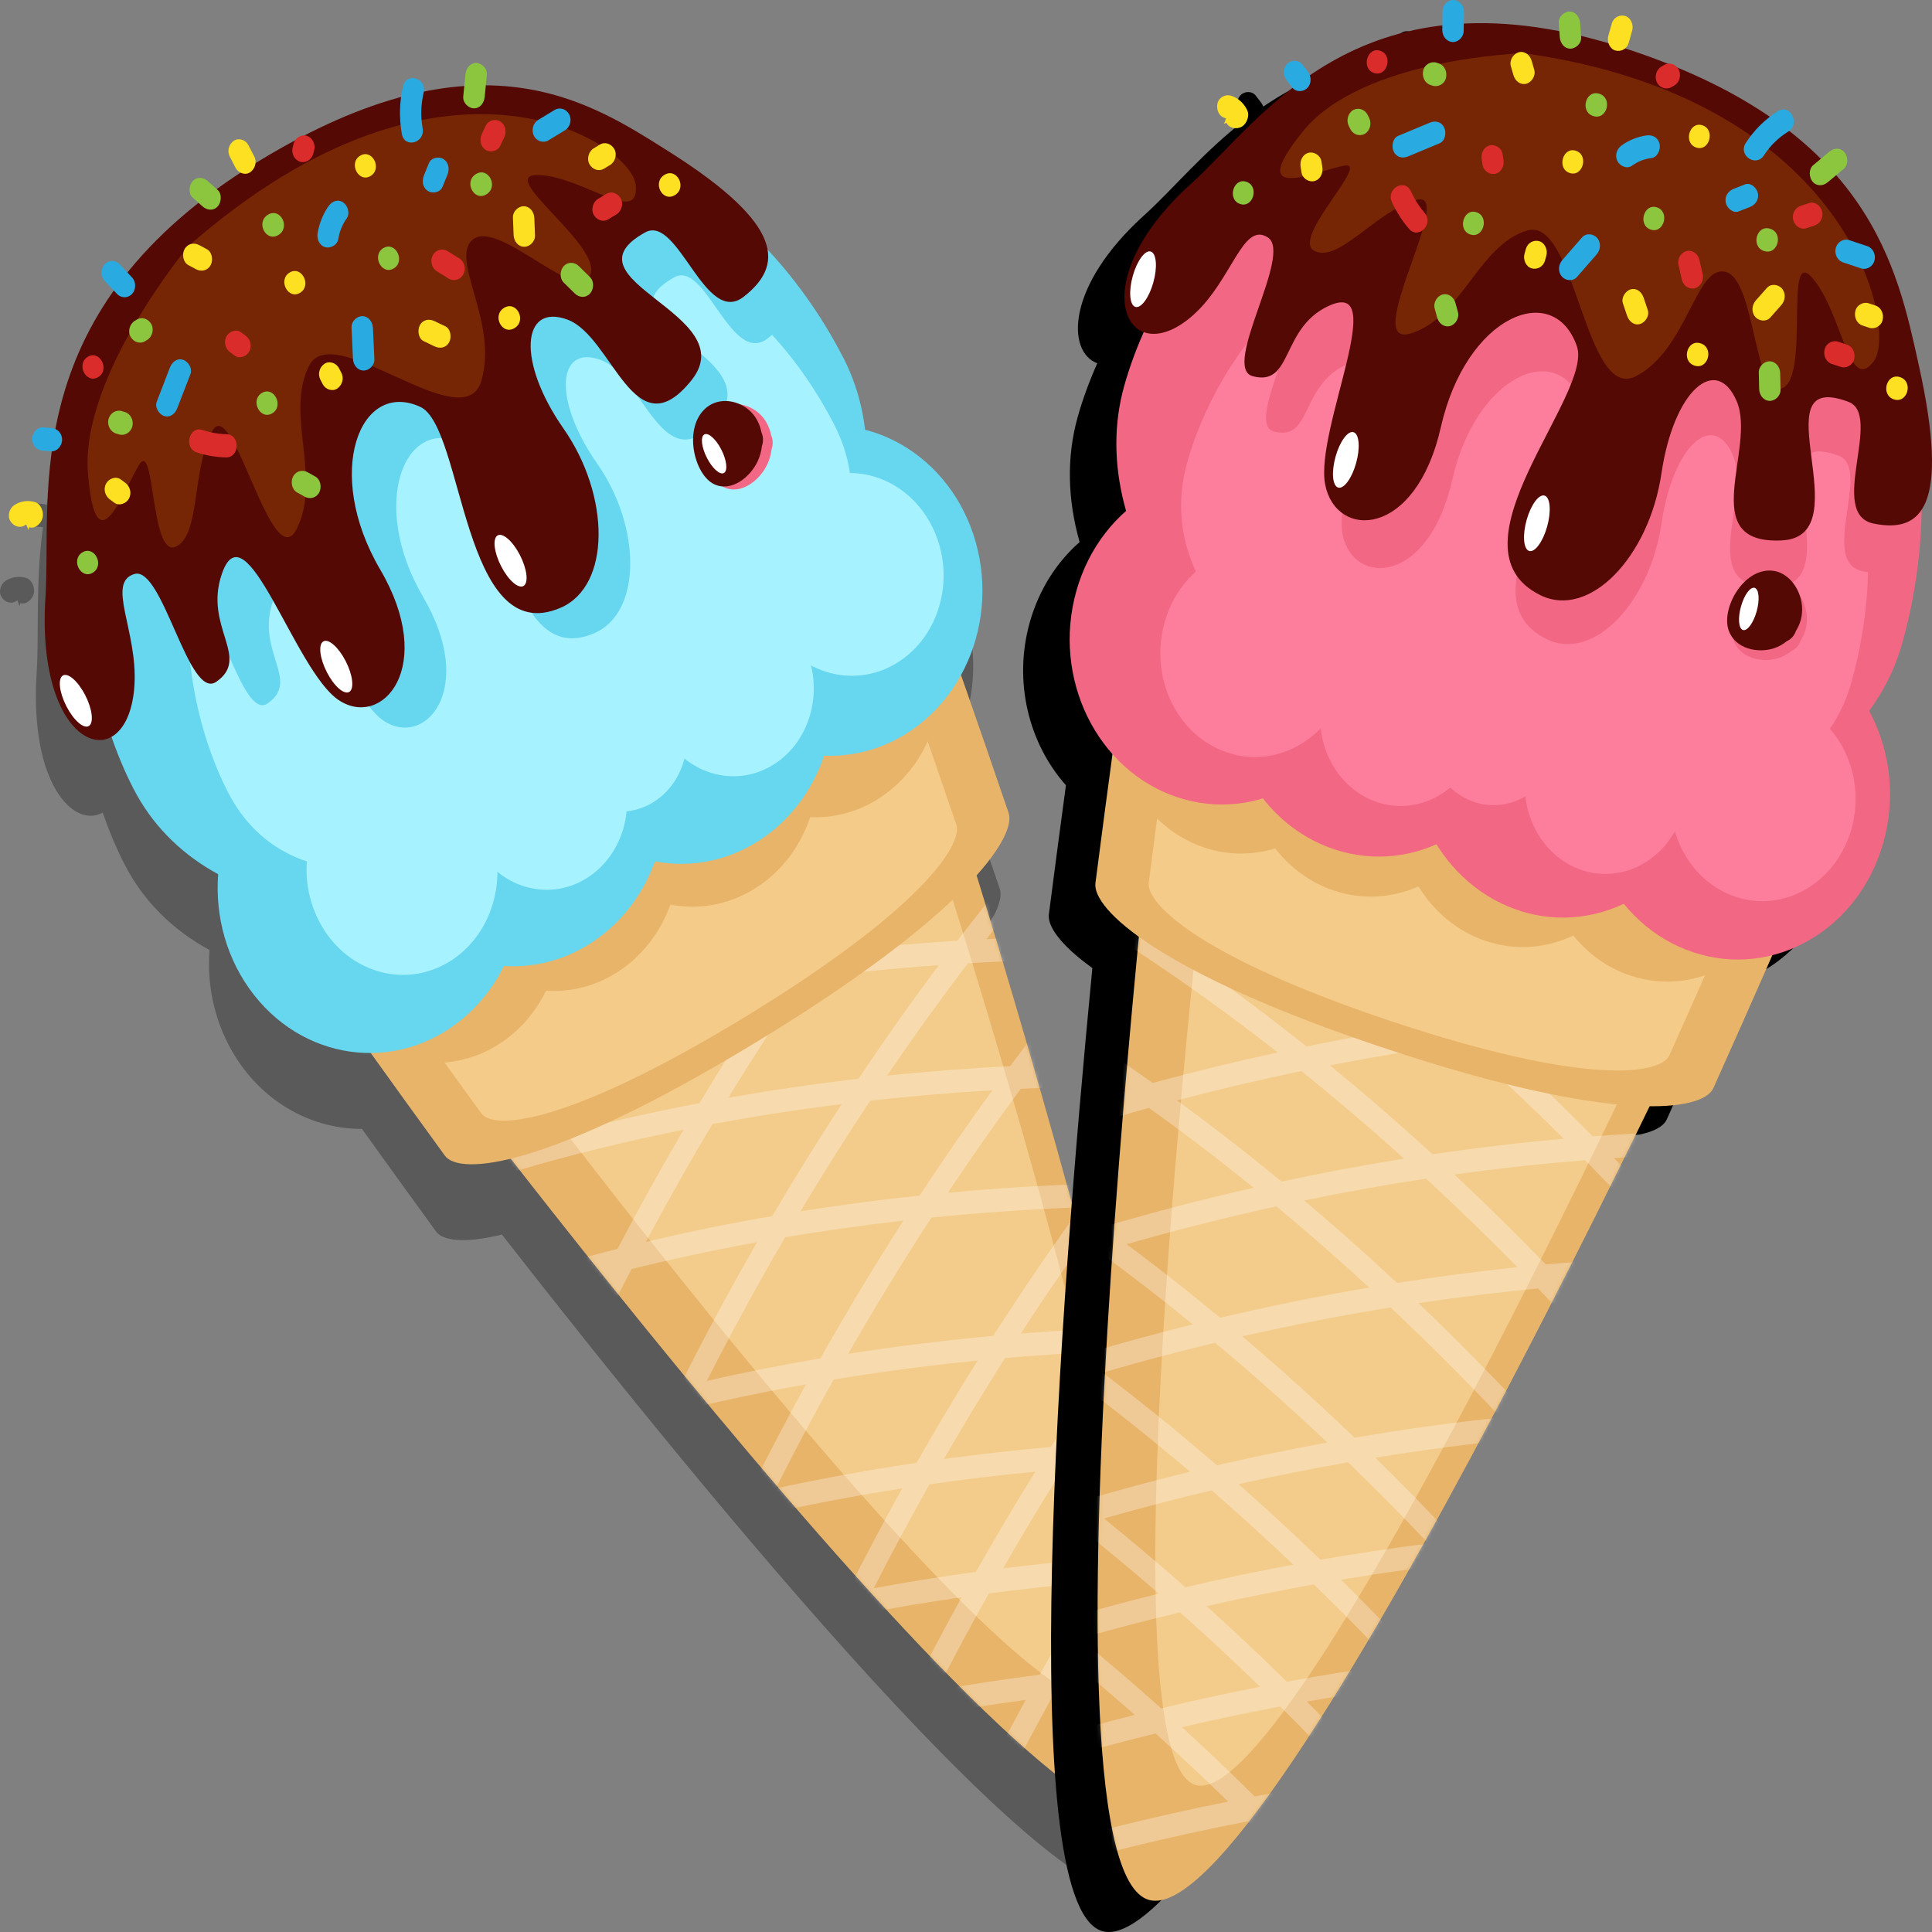 <?xml version="1.0" encoding="UTF-8"?>
<svg xmlns="http://www.w3.org/2000/svg" width="512" height="512" viewBox="0 0 512 512" fill="none">
  <rect x="0" y="0" width="512" height="512" fill="#808080" stroke="none"/>
  <g opacity="0.3">
    <path d="M256.47 252.071C263.793 243.882 265.902 238.321 264.946 235.516C260.233 221.705 255.953 209.352 252.284 198.857C259.34 185.873 260.058 169.296 252.782 155.2C247.048 144.086 237.497 136.787 226.916 134.053C226.104 127.295 224.211 120.837 221.125 114.858C216.259 105.427 209.575 95.334 201.074 86.263C199.931 79.723 192.624 71.442 174.882 60.253C162.878 52.679 148.01 42.885 126.402 42.735L126.681 39.933C126.847 38.28 125.33 36.828 123.898 36.797C122.25 36.763 121.175 38.161 121.009 39.817C120.906 40.844 120.806 41.871 120.702 42.898C117.284 43.136 113.696 43.629 109.942 44.391C110.525 40.749 105.352 39.222 104.471 42.976C104.249 43.919 104.089 44.864 103.957 45.813C96.136 47.925 87.607 51.234 78.263 56.043C77.336 56.026 76.455 56.471 75.91 57.277C72.827 58.923 69.671 60.709 66.409 62.691C66.03 62.923 65.689 63.157 65.316 63.385C65.385 62.78 65.335 62.154 65.034 61.569L63.492 58.583C62.768 57.179 60.935 56.526 59.632 57.403C58.325 58.284 57.767 60.086 58.544 61.593L60.086 64.579C60.387 65.161 60.898 65.569 61.462 65.837C59.25 67.286 57.103 68.742 55.079 70.211C54.299 69.514 53.519 68.817 52.738 68.119C51.557 67.065 49.896 66.841 48.727 68.092C47.722 69.167 47.515 71.384 48.706 72.445C49.229 72.915 49.755 73.381 50.279 73.85C42.63 79.9 36.463 86.097 31.45 92.334C30.77 91.606 30.087 90.878 29.407 90.15C28.317 88.984 26.496 88.947 25.396 90.127C24.315 91.286 24.277 93.31 25.374 94.48C26.192 95.354 27.01 96.231 27.828 97.105C19.02 109.539 14.589 122.037 12.349 133.811C12.032 133.669 11.697 133.563 11.34 133.536C10.585 133.478 9.829 133.417 9.074 133.359C7.545 133.24 6.213 134.781 6.185 136.379C6.154 138.12 7.439 139.392 8.971 139.515C9.726 139.576 10.481 139.634 11.236 139.692C11.29 139.695 11.34 139.664 11.393 139.664C9.362 154.574 10.381 168.038 9.713 178.316C7.799 207.717 19.596 219.644 27.223 215.335C28.946 220.337 30.917 225 33.079 229.19C38.149 239.015 45.917 246.545 55.527 251.762C54.875 260.172 56.448 268.875 60.537 276.793C67.957 291.172 81.741 299.225 95.92 299.167C101.682 307.207 108.291 316.366 115.57 326.371C117.277 328.718 122.745 329.677 133.01 327.17C187.826 397.426 282.719 513.234 304.204 501.868C325.74 490.468 283.464 340.247 256.47 252.071Z" fill="black"></path>
    <path d="M6.972 153.176C5.108 152.608 3.124 152.856 1.457 153.945C0.188 154.775 -0.457 156.693 0.37 158.135C1.16 159.519 2.867 160.202 4.23 159.315C4.353 159.233 4.481 159.158 4.613 159.087C4.638 159.1 4.848 159.781 4.845 159.764C4.954 159.764 5.12 160.498 5.152 160.498C5.177 160.498 5.186 160.498 5.202 160.498C5.252 160.498 5.321 159.804 5.434 159.839C6.909 160.287 8.517 158.944 8.934 157.342C9.35 155.74 8.454 153.628 6.972 153.176Z" fill="black"></path>
  </g>
  <path d="M238.744 168.582C238.744 168.582 337.183 465.557 306.539 481.769C275.897 497.981 95.885 255.438 95.885 255.438L238.744 168.582Z" fill="#E8B469"></path>
  <path d="M241.609 204.475C241.609 204.475 319.071 438.169 294.959 450.926C270.847 463.683 129.192 272.824 129.192 272.824L241.609 204.475Z" fill="#F3CC8B"></path>
  <mask id="mask0_63_3396" style="mask-type:luminance" maskUnits="userSpaceOnUse" x="95" y="168" width="218" height="315">
    <path d="M238.744 168.582C238.744 168.582 337.183 465.557 306.539 481.769C275.897 497.981 95.885 255.438 95.885 255.438L238.744 168.582Z" fill="white"></path>
  </mask>
  <g mask="url(#mask0_63_3396)">
    <path opacity="0.3" d="M387.115 261.271C394.04 262.305 401.04 263.454 408.134 264.753L409.078 258.686C401.642 257.322 394.3 256.125 387.047 255.05L386.392 254.085C386.338 254.129 386.034 254.374 385.505 254.819C374.218 253.177 363.161 251.864 352.353 250.854C365.11 238.076 373.034 231.628 373.325 231.397L369.96 226.442C369.637 226.7 359.958 234.577 344.717 250.187C330.275 249.01 316.3 248.368 302.83 248.16C329.736 217.209 348.715 201.755 349.17 201.391L345.805 196.436C345.325 196.82 324.35 213.882 295.147 248.089C283.493 248.048 272.241 248.327 261.422 248.871C299.276 200.299 328.868 176.207 329.436 175.755L326.07 170.8C325.478 171.272 293.674 197.14 253.701 249.31C241.236 250.092 229.37 251.207 218.171 252.564C265.172 185.682 305.734 152.656 306.402 152.122L303.036 147.167C302.347 147.718 259.335 182.706 210.384 253.561C140.556 262.954 98.34 281.149 97.613 281.472L99.747 287.175C100.449 286.866 139.948 269.841 205.722 260.386C198.998 270.361 192.186 281.02 185.377 292.338C134.568 302.017 104.76 314.866 104.149 315.134L106.283 320.838C106.866 320.579 134.236 308.785 181.19 299.378C175.306 309.404 169.437 319.93 163.643 330.966C132.265 338.907 114.452 346.583 113.982 346.79L116.116 352.493C116.554 352.3 132.165 345.569 159.874 338.244C153.265 351.164 146.779 364.75 140.497 379.007C130.589 382.381 125.196 384.707 124.939 384.819L127.073 390.522C127.277 390.434 130.761 388.931 137.191 386.621C132.112 398.484 127.177 410.782 122.448 423.549L127.709 425.844C133.086 411.333 138.723 397.413 144.545 384.078C152.604 381.391 163.324 378.133 176.428 374.827C171.558 384.805 166.77 395.158 162.102 405.884C146.811 410.697 138.4 414.325 138.078 414.468L140.212 420.172C140.494 420.049 147.002 417.243 158.909 413.319C154.293 424.229 149.803 435.516 145.482 447.178L148.556 448.522L149.123 450.038C149.195 450.008 149.709 449.787 150.608 449.419L150.743 449.477C150.759 449.433 150.777 449.389 150.793 449.345C154.412 447.875 163.816 444.236 178.245 439.91C174.234 449.419 170.33 459.224 166.542 469.304C161.895 471.036 159.372 472.12 159.2 472.195L161.334 477.899C161.516 477.817 164.326 476.606 169.518 474.698L170.474 475.117C170.584 474.817 170.7 474.525 170.809 474.226C178.211 471.546 189.81 467.689 205.076 463.652C199.656 476.205 194.398 489.254 189.369 502.827L194.63 505.123C200.213 490.057 206.079 475.637 212.136 461.839C219.876 459.915 228.427 457.979 237.724 456.143C226.512 478.949 215.718 503.712 205.803 530.47L211.064 532.766C221.521 504.548 232.958 478.569 244.827 454.789C253.278 453.232 262.296 451.773 271.84 450.477C255.183 480.966 238.977 515.55 224.613 554.321L229.874 556.616C244.764 516.428 261.641 480.762 278.934 449.559C287.025 448.559 295.466 447.682 304.246 446.971C281.792 484.024 259.313 528.375 240.124 580.174L245.385 582.47C265.113 529.229 288.325 483.942 311.371 446.43C356.646 443.287 410.303 444.597 469.722 455.483L470.665 449.416C412.684 438.792 360.112 437.231 315.345 440.033C320.358 432.054 325.356 424.446 330.297 417.206C368.375 416.482 411.186 419.141 457.508 427.626L458.451 421.559C413.546 413.332 371.884 410.54 334.577 410.999C340.409 402.647 346.143 394.818 351.723 387.499C381.748 388.38 414.204 391.464 448.596 397.766L449.539 391.699C416.576 385.659 385.37 382.557 356.339 381.51C362.468 373.654 368.375 366.457 373.98 359.884C393.658 361.56 414.185 364.22 435.461 368.117L436.404 362.05C416.585 358.418 397.396 355.847 378.934 354.143C388.751 342.92 397.459 333.809 404.556 326.766C411.133 327.759 417.776 328.857 424.503 330.088L425.447 324.021C420.273 323.072 415.147 322.205 410.061 321.399C418.678 313.148 423.839 308.945 424.074 308.758L420.709 303.803C420.439 304.017 413.712 309.492 402.717 320.28C392.919 318.841 383.293 317.651 373.852 316.692C382.146 307.71 389.325 300.534 394.968 295.147C401.463 296.134 408.025 297.215 414.668 298.432L415.611 292.365C410.585 291.444 405.609 290.604 400.668 289.815C405.568 285.336 408.391 283.04 408.564 282.904L405.198 277.949C404.982 278.122 400.595 281.69 393.188 288.668C382.773 287.131 372.551 285.883 362.537 284.89C374.281 272.674 382.998 264.828 387.115 261.271ZM379.401 260.162C373.927 265.117 365.507 273.099 355.061 284.172C344.285 283.23 333.763 282.584 323.507 282.197C332.099 272.137 339.961 263.583 346.779 256.53C357.411 257.438 368.29 258.638 379.401 260.162ZM243.715 316.838C232.572 318.018 222.025 319.44 212.13 321.021C218.309 310.686 224.494 300.912 230.617 291.695C240.888 290.542 251.689 289.597 262.991 288.934C256.684 297.613 250.229 306.918 243.715 316.838ZM270.512 288.539C283.421 287.941 296.948 287.723 311.03 287.985C304.631 295.793 297.929 304.343 291.023 313.662C277.064 314.067 263.762 314.917 251.178 316.097C257.727 306.272 264.201 297.082 270.512 288.539ZM239.409 323.47C232.099 334.863 224.736 347.031 217.428 359.986C206.524 361.839 196.466 363.869 187.307 365.947C194.135 352.541 201.091 339.852 208.075 327.884C217.855 326.231 228.32 324.732 239.409 323.47ZM246.842 322.667C259.313 321.402 272.526 320.45 286.423 319.943C278.843 330.411 271.06 341.77 263.214 354.024C249.53 355.279 236.686 356.918 224.767 358.788C232.118 345.95 239.516 333.911 246.842 322.667ZM259.075 360.564C253.682 369.182 248.274 378.211 242.894 387.672C229.279 389.693 216.808 392.022 205.584 394.454C210.632 384.438 215.755 374.824 220.913 365.6C232.698 363.652 245.438 361.917 259.075 360.564ZM266.35 359.89C275.663 359.078 285.364 358.452 295.422 358.054C289.842 366.06 284.18 374.531 278.489 383.476C268.6 384.35 259.15 385.424 250.154 386.645C255.546 377.303 260.961 368.379 266.35 359.89ZM239.09 394.44C234.139 403.357 229.226 412.635 224.378 422.273C210.776 424.963 198.769 427.858 188.51 430.636C192.944 420.583 197.478 410.863 202.087 401.48C213.129 398.987 225.503 396.562 239.09 394.44ZM246.328 393.355C255.211 392.08 264.568 390.944 274.378 390.005C269.124 398.457 263.856 407.316 258.617 416.57C249.057 417.876 240.02 419.342 231.544 420.903C236.42 411.356 241.358 402.174 246.328 393.355ZM281.632 389.359C290.822 388.591 300.373 387.996 310.281 387.632C304.851 395.586 299.358 403.976 293.846 412.809C284.092 413.567 274.748 414.526 265.818 415.638C271.082 406.469 276.368 397.709 281.632 389.359ZM285.762 382.881C291.471 374.038 297.136 365.689 302.711 357.806C312.145 357.544 321.878 357.482 331.895 357.67C326.268 365.046 320.486 372.94 314.608 381.354C304.653 381.653 295.027 382.173 285.762 382.881ZM307.176 351.562C315.611 339.907 323.789 329.364 331.51 319.93C341.23 320.273 351.197 320.851 361.396 321.695C353.726 330.374 345.363 340.342 336.548 351.636C326.474 351.378 316.679 351.364 307.176 351.562ZM299.859 351.755C289.726 352.085 279.937 352.64 270.527 353.391C278.42 341.247 286.226 330.027 293.809 319.715C303.604 319.474 313.731 319.464 324.146 319.712C316.397 329.326 308.241 339.998 299.859 351.755ZM298.434 313.488C305.38 304.258 312.098 295.824 318.475 288.165C328.63 288.475 339.058 289.029 349.75 289.883C343.404 296.803 336.442 304.745 329.053 313.692C318.544 313.369 308.335 313.318 298.434 313.488ZM339.196 255.928C332.284 263.233 324.466 271.909 316.028 281.958C301.877 281.591 288.262 281.703 275.246 282.203C283.055 271.882 290.569 262.556 297.616 254.231C310.967 254.333 324.848 254.87 339.196 255.928ZM289.976 254.221C282.911 262.713 275.434 272.15 267.698 282.54C256.336 283.115 245.451 283.975 235.079 285.053C242.377 274.323 249.555 264.396 256.496 255.268C267.218 254.642 278.392 254.275 289.976 254.221ZM213.48 259.315C224.582 257.87 236.379 256.656 248.81 255.771C241.878 265.042 234.737 275.078 227.499 285.89C215.207 287.322 203.682 289.043 193.003 290.93C199.875 279.704 206.731 269.161 213.48 259.315ZM188.789 297.902C199.345 295.94 210.801 294.124 223.069 292.59C216.958 301.935 210.801 311.829 204.653 322.269C192.364 324.398 181.165 326.745 171.154 329.119C176.989 318.202 182.886 307.792 188.789 297.902ZM147.86 376.582C154.193 362.478 160.726 349.069 167.363 336.319C177.195 333.88 188.328 331.435 200.633 329.19C193.674 341.308 186.752 354.122 179.972 367.658C167.159 370.756 156.389 373.871 147.86 376.582ZM183.741 373.038C192.75 370.906 202.72 368.801 213.602 366.855C208.457 376.205 203.353 385.945 198.327 396.076C187.247 398.637 177.559 401.245 169.362 403.667C174.056 393.083 178.862 382.87 183.741 373.038ZM153.682 441.679C157.715 431.129 161.885 420.913 166.159 411.003C174.074 408.561 183.685 405.854 194.862 403.164C190.274 412.656 185.762 422.474 181.36 432.632C168.791 436.251 159.432 439.523 153.682 441.679ZM173.623 466.764C177.43 456.827 181.363 447.195 185.383 437.829C195.379 435.01 207.295 432.013 220.944 429.198C216.623 438.013 212.365 447.131 208.194 456.534C193.533 460.265 181.88 463.921 173.623 466.764ZM215.273 454.786C219.465 445.488 223.742 436.486 228.079 427.779C236.436 426.171 245.375 424.647 254.866 423.277C250.254 431.619 245.673 440.281 241.151 449.253C231.804 451.021 223.159 452.895 215.273 454.786ZM248.283 447.947C252.823 439.074 257.42 430.521 262.042 422.284C270.878 421.12 280.156 420.104 289.848 419.281C285.066 427.123 280.282 435.299 275.525 443.804C265.927 445.039 256.837 446.44 248.283 447.947ZM308.2 440.509C299.352 441.165 290.826 441.988 282.641 442.941C287.413 434.527 292.211 426.46 296.995 418.723C305.424 418.107 314.148 417.648 323.15 417.373C318.205 424.719 313.208 432.432 308.2 440.509ZM327.411 411.112C318.334 411.326 309.532 411.73 301.015 412.295C306.552 403.544 312.061 395.256 317.497 387.404C326.255 387.183 335.279 387.145 344.539 387.312C338.949 394.746 333.221 402.674 327.411 411.112ZM349.126 381.272C339.795 381.041 330.698 381.02 321.853 381.183C327.74 372.872 333.518 365.094 339.124 357.85C348.129 358.122 357.361 358.598 366.789 359.295C361.152 366.005 355.239 373.324 349.126 381.272ZM397.277 325.684C389.992 333.071 381.319 342.338 371.712 353.5C362.202 352.731 352.902 352.198 343.805 351.861C352.698 340.638 361.083 330.802 368.691 322.338C378.035 323.218 387.57 324.33 397.277 325.684ZM387.573 294.049C381.695 299.803 374.566 307.105 366.523 315.968C356.267 315.046 346.237 314.386 336.448 313.968C343.921 305.061 350.896 297.249 357.182 290.522C367.102 291.433 377.242 292.603 387.573 294.049Z" fill="white"></path>
  </g>
  <path d="M267.292 215.416C258.922 190.886 251.838 170.732 247.31 157.989C244.512 150.115 235.942 146.765 229.158 150.891L87.017 237.311C80.227 241.44 78.384 251.14 83.128 257.839C90.802 268.678 102.966 285.744 117.906 306.272C121.798 311.618 145.167 309.764 200.428 276.167C255.689 242.569 269.476 221.817 267.292 215.416Z" fill="#E8B469"></path>
  <path d="M253.432 218.518C246.382 197.851 240.413 180.87 236.597 170.13C234.24 163.495 227.018 160.675 221.302 164.148L101.54 236.961C95.818 240.44 94.267 248.613 98.263 254.258C104.727 263.393 114.979 277.769 127.566 295.069C130.847 299.575 150.534 298.014 197.097 269.705C243.656 241.396 255.272 223.912 253.432 218.518Z" fill="#F4CB89"></path>
  <path d="M199.7 148.945C192.474 153.339 187.367 160.226 184.728 168.055C178.797 167.8 172.734 169.225 167.178 172.602C160.2 176.843 155.18 183.41 152.467 190.906C145.16 189.501 137.382 190.719 130.404 194.96C124.629 198.469 120.218 203.584 117.322 209.485C111.175 209.084 104.851 210.495 99.079 214.005C83.033 223.762 77.312 245.79 86.298 263.206C95.288 280.622 115.583 286.832 131.629 277.075C137.404 273.565 141.816 268.45 144.712 262.549C150.859 262.951 157.183 261.539 162.957 258.03C169.936 253.789 174.955 247.222 177.669 239.726C184.973 241.131 192.753 239.913 199.731 235.672C206.957 231.278 212.064 224.391 214.703 216.562C220.634 216.814 226.697 215.392 232.253 212.015C248.299 202.258 254.021 180.23 245.034 162.814C236.044 145.398 215.746 139.188 199.7 148.945Z" fill="#E8B469"></path>
  <path d="M124.154 268.622C141.12 252.954 143.171 225.325 128.736 206.91C114.3 188.495 88.844 186.269 71.877 201.937C54.911 217.605 52.86 245.234 67.295 263.649C81.731 282.064 107.187 284.29 124.154 268.622Z" fill="#67D6EF"></path>
  <path d="M156.626 249.921C175.776 237.565 182.071 210.7 170.687 189.916C159.304 169.132 134.552 162.299 115.402 174.654C96.253 187.01 89.957 213.875 101.341 234.659C112.725 255.444 137.477 262.276 156.626 249.921Z" fill="#67D6EF"></path>
  <path d="M215.734 163.753C226.62 184.849 219.692 211.529 200.255 223.343C180.818 235.162 156.237 227.639 145.351 206.543C134.463 185.447 141.394 158.767 160.83 146.952C180.264 135.137 204.845 142.66 215.734 163.753Z" fill="#67D6EF"></path>
  <path d="M229.842 198.973C251.449 193.08 264.563 169.293 259.134 145.842C253.705 122.39 231.789 108.156 210.182 114.048C188.575 119.941 175.461 143.729 180.89 167.18C186.319 190.631 208.235 204.865 229.842 198.973Z" fill="#67D6EF"></path>
  <path d="M223.468 94.759C242.691 132.005 216.176 187.791 164.246 219.365C112.316 250.939 54.636 246.337 35.413 209.094C16.189 171.847 10.875 98.561 80.158 56.437C156.814 9.831 204.247 57.512 223.468 94.759Z" fill="#67D6EF"></path>
  <path d="M221.005 112.379C237.418 144.177 208.606 179.85 164.268 206.805C119.93 233.761 76.855 241.797 60.445 209.999C44.032 178.2 39.495 115.627 98.648 79.662C164.096 39.868 204.592 80.577 221.005 112.379Z" fill="#A6F2FF"></path>
  <path d="M81.784 55.448C20.194 92.895 29.672 139.464 28.002 165.11C25.43 204.598 48.952 210.893 50.368 187.206C51.18 173.602 43.215 161.437 50.356 159.325C57.497 157.213 63.952 191.249 70.924 186.417C79.707 180.333 67.765 172.694 72.309 159.362C78.303 141.773 90.617 183.553 101.644 190.977C112.67 198.402 126.435 182.597 112.134 158.203C97.83 133.808 107.046 110.359 122.205 117.314C133.203 122.361 132.733 178.533 157.509 167.797C170.109 162.335 170.04 139.729 158.199 122.758C146.358 105.788 147.768 91.174 159.189 95.385C170.61 99.595 175.928 128.673 190.357 110.641C203.687 93.987 157.152 85.468 178.713 73.476C187.045 68.84 193.75 97.258 203.499 89.641C213.247 82.019 214.371 71.877 184.657 53.132C164.923 40.684 137.064 21.836 81.784 55.448Z" fill="#67D6EF"></path>
  <path d="M246.864 139.222C253.566 152.207 249.424 168.552 237.614 175.735C225.804 182.914 210.798 178.21 204.096 165.226C197.393 152.241 201.536 135.896 213.345 128.717C225.155 121.534 240.161 126.238 246.864 139.222Z" fill="#A6F2FF"></path>
  <path d="M212.858 170.776C218.73 182.156 215.101 196.484 204.752 202.775C194.402 209.067 181.248 204.945 175.376 193.566C169.501 182.186 173.132 167.858 183.482 161.566C193.832 155.275 206.983 159.397 212.858 170.776Z" fill="#A6F2FF"></path>
  <path d="M163.369 200.864C169.241 212.243 165.612 226.571 155.263 232.863C144.913 239.155 131.762 235.033 125.887 223.654C120.015 212.274 123.643 197.946 133.993 191.654C144.343 185.359 157.497 189.485 163.369 200.864Z" fill="#A6F2FF"></path>
  <path d="M128.528 217.341C135.421 230.7 131.163 247.514 119.011 254.9C106.863 262.287 91.425 257.448 84.531 244.089C77.638 230.73 81.896 213.916 94.047 206.529C106.196 199.143 121.634 203.985 128.528 217.341Z" fill="#A6F2FF"></path>
  <path d="M179.711 186.226C184.564 195.63 181.566 207.465 173.011 212.665C164.46 217.865 153.594 214.457 148.74 205.054C143.886 195.65 146.885 183.815 155.439 178.615C163.99 173.415 174.857 176.823 179.711 186.226Z" fill="#A6F2FF"></path>
  <path d="M204.344 115.304C203.909 113.056 202.831 110.971 201.029 109.424C197.658 106.533 192.381 106.019 189.106 109.41C183.695 115.015 186.716 126.697 191.842 129.115C196.379 131.254 201.371 127.292 203.373 123C203.962 121.735 204.319 120.392 204.479 119.035C204.94 117.685 204.836 116.426 204.344 115.304Z" fill="#F26783"></path>
  <path d="M68.756 42.592C3.812 82.077 13.811 131.179 12.05 158.22C9.34 199.857 34.141 206.496 35.632 181.516C36.491 167.171 28.09 154.346 35.62 152.119C43.149 149.891 49.955 185.778 57.306 180.686C66.568 174.272 53.975 166.219 58.766 152.16C65.089 133.614 78.071 177.666 89.696 185.495C101.321 193.324 115.838 176.66 100.757 150.935C85.676 125.214 95.39 100.49 111.376 107.822C122.973 113.141 122.475 172.371 148.601 161.05C161.887 155.292 161.815 131.455 149.328 113.563C136.845 95.671 138.33 80.261 150.375 84.699C162.42 89.137 168.022 119.8 183.238 100.785C197.291 83.223 148.228 74.241 170.958 61.597C179.741 56.71 186.813 86.675 197.091 78.639C207.369 70.602 208.553 59.906 177.225 40.144C156.416 27.026 127.043 7.152 68.756 42.592Z" fill="#540905"></path>
  <path d="M201.773 114.518C201.337 112.27 200.259 110.185 198.457 108.638C195.086 105.747 189.809 105.233 186.535 108.624C181.123 114.229 184.144 125.911 189.27 128.329C193.807 130.468 198.799 126.506 200.801 122.214C201.39 120.949 201.747 119.602 201.907 118.249C202.365 116.899 202.261 115.64 201.773 114.518Z" fill="#540905"></path>
  <path opacity="0.2" d="M49.991 65.17C49.991 65.17 21.182 99.669 23.307 125.465C25.431 151.258 32.754 129.754 36.909 123.108C41.064 116.466 39.883 147.765 46.529 144.898C53.178 142.031 50.734 124.7 56.208 114.313C61.682 103.927 72.082 153.471 78.696 140.041C85.311 126.611 75.475 109.658 81.908 96.925C88.341 84.192 122.924 116.677 127.559 100.924C132.19 85.171 118.657 68.044 125.588 63.276C132.519 58.508 153.184 80.797 156.427 72.863C159.673 64.932 130.877 45.979 142.765 46.394C154.653 46.809 169.546 60.103 168.469 48.995C167.394 37.898 118.024 5.58 49.991 65.17Z" fill="#FF9D00"></path>
  <path d="M22.572 184.206C24.477 187.896 24.913 191.565 23.547 192.395C22.181 193.225 19.527 190.906 17.622 187.216C15.716 183.522 15.281 179.856 16.647 179.026C18.013 178.193 20.667 180.512 22.572 184.206Z" fill="white"></path>
  <path d="M91.593 175.169C93.498 178.863 93.933 182.529 92.567 183.359C91.201 184.188 88.547 181.869 86.642 178.179C84.737 174.486 84.301 170.819 85.667 169.99C87.033 169.16 89.687 171.479 91.593 175.169Z" fill="white"></path>
  <path d="M137.779 147.089C139.684 150.782 140.12 154.448 138.753 155.278C137.387 156.108 134.733 153.788 132.828 150.098C130.923 146.405 130.488 142.739 131.854 141.909C133.223 141.079 135.874 143.399 137.779 147.089Z" fill="white"></path>
  <path d="M191.134 119.095C192.585 121.908 192.917 124.7 191.877 125.333C190.837 125.965 188.816 124.2 187.365 121.387C185.914 118.575 185.582 115.783 186.622 115.15C187.662 114.518 189.683 116.286 191.134 119.095Z" fill="white"></path>
  <path d="M35.014 73.551C33.923 72.384 32.836 71.221 31.746 70.055C30.655 68.888 28.835 68.851 27.735 70.031C26.654 71.19 26.616 73.214 27.713 74.384C28.803 75.55 29.891 76.713 30.981 77.88C32.072 79.046 33.892 79.084 34.992 77.904C36.073 76.744 36.108 74.721 35.014 73.551Z" fill="#29ABE2"></path>
  <path d="M90.895 53.608C89.453 52.689 87.934 53.366 87.012 54.703C85.599 56.75 84.625 59.175 84.186 61.688C83.901 63.321 84.581 65.007 86.147 65.487C87.523 65.909 89.362 65.001 89.648 63.358C90.024 61.198 90.678 59.596 91.904 57.821C92.822 56.492 92.11 54.383 90.895 53.608Z" fill="#29ABE2"></path>
  <path d="M117.537 42.171C116.334 41.402 114.278 41.735 113.655 43.266L112.38 46.395C111.759 47.911 111.96 49.697 113.389 50.608C114.592 51.377 116.647 51.044 117.271 49.513C117.697 48.469 118.12 47.428 118.546 46.384C119.167 44.867 118.966 43.082 117.537 42.171Z" fill="#29ABE2"></path>
  <path d="M106.814 22.877C105.837 27.05 105.743 31.277 106.498 35.501C107.193 39.399 112.699 37.906 112.006 34.029C111.439 30.859 111.542 27.676 112.273 24.55C113.172 20.711 107.714 19.031 106.814 22.877Z" fill="#29ABE2"></path>
  <path d="M146.982 29.138L142.583 31.811C141.245 32.624 140.747 34.549 141.496 36.001C142.248 37.457 144.015 37.997 145.356 37.181L149.755 34.508C151.093 33.695 151.592 31.77 150.843 30.318C150.091 28.863 148.323 28.322 146.982 29.138Z" fill="#29ABE2"></path>
  <path d="M48.505 95.347C46.882 94.851 45.6 95.936 45.005 97.476C43.852 100.466 42.695 103.452 41.542 106.441C40.95 107.975 42.157 109.828 43.504 110.24C45.127 110.736 46.409 109.651 47.004 108.114C48.157 105.125 49.313 102.139 50.466 99.15C51.059 97.609 49.855 95.759 48.505 95.347Z" fill="#29ABE2"></path>
  <path d="M13.678 113.44C12.922 113.382 12.167 113.321 11.412 113.263C9.883 113.144 8.551 114.685 8.523 116.283C8.492 118.024 9.776 119.296 11.306 119.419C12.061 119.477 12.816 119.538 13.571 119.596C15.1 119.715 16.432 118.171 16.46 116.572C16.491 114.834 15.207 113.562 13.678 113.44Z" fill="#29ABE2"></path>
  <path d="M96.047 83.787C94.594 83.757 93.083 85.141 93.159 86.811C93.284 89.562 93.412 92.31 93.538 95.061C93.613 96.721 94.719 98.163 96.323 98.197C97.777 98.228 99.287 96.844 99.212 95.177C99.087 92.426 98.958 89.678 98.833 86.927C98.755 85.263 97.652 83.821 96.047 83.787Z" fill="#29ABE2"></path>
  <path d="M60.024 115.062C57.831 115.024 55.74 114.654 53.644 113.95C50.151 112.776 48.615 118.704 52.106 119.874C54.631 120.724 57.276 121.173 59.92 121.217C63.577 121.282 63.678 115.126 60.024 115.062Z" fill="#DB2C2C"></path>
  <path d="M65.055 88.926C64.667 88.641 64.278 88.355 63.89 88.066C62.624 87.13 60.747 87.794 60.008 89.161C59.19 90.674 59.744 92.439 61.017 93.375C61.405 93.66 61.794 93.946 62.182 94.235C63.448 95.17 65.325 94.507 66.064 93.14C66.882 91.626 66.328 89.865 65.055 88.926Z" fill="#DB2C2C"></path>
  <path d="M23.258 94.558C20.074 96.493 22.841 101.87 26.031 99.928C29.214 97.993 26.448 92.62 23.258 94.558Z" fill="#DB2C2C"></path>
  <path d="M121.773 68.514C120.711 67.854 119.646 67.195 118.584 66.535C117.255 65.712 115.482 66.184 114.701 67.63C113.931 69.055 114.375 71.017 115.71 71.844C116.773 72.504 117.838 73.163 118.9 73.823C120.229 74.646 122.002 74.173 122.782 72.728C123.553 71.303 123.108 69.341 121.773 68.514Z" fill="#DB2C2C"></path>
  <path d="M132.615 32.213C131.346 31.403 129.438 31.825 128.733 33.308C128.385 34.039 128.037 34.77 127.689 35.498C126.988 36.974 127.326 38.838 128.698 39.712C129.967 40.521 131.876 40.099 132.581 38.617C132.928 37.885 133.276 37.158 133.624 36.426C134.326 34.95 133.984 33.087 132.615 32.213Z" fill="#DB2C2C"></path>
  <path d="M81.302 35.998C79.823 35.545 78.218 36.522 77.802 38.127C77.72 38.436 77.642 38.746 77.56 39.059C77.144 40.657 78.046 42.405 79.522 42.857C81.001 43.31 82.605 42.334 83.022 40.728C83.103 40.419 83.182 40.109 83.263 39.797C83.677 38.195 82.774 36.447 81.302 35.998Z" fill="#DB2C2C"></path>
  <path d="M160.639 51.411L158.44 52.747C157.146 53.533 156.544 55.522 157.353 56.937C158.164 58.355 159.825 58.961 161.213 58.117L163.413 56.781C164.707 55.995 165.308 54.005 164.5 52.591C163.688 51.172 162.028 50.567 160.639 51.411Z" fill="#DB2C2C"></path>
  <path d="M54.821 66.038C54.142 65.674 53.462 65.31 52.782 64.95C51.409 64.215 49.714 64.535 48.899 66.045C48.166 67.398 48.526 69.52 49.908 70.258C50.588 70.622 51.268 70.986 51.948 71.347C53.321 72.081 55.016 71.762 55.83 70.252C56.564 68.901 56.203 66.779 54.821 66.038Z" fill="#FCE021"></path>
  <path d="M9.318 133.077C7.453 132.509 5.47 132.757 3.803 133.846C2.534 134.672 1.889 136.594 2.716 138.036C3.508 139.42 5.213 140.103 6.576 139.216C6.698 139.134 6.827 139.059 6.958 138.988C6.983 139.002 7.193 139.682 7.19 139.665C7.3 139.665 7.466 140.399 7.497 140.399C7.522 140.399 7.532 140.399 7.548 140.399C7.598 140.399 7.667 139.706 7.779 139.74C9.255 140.188 10.863 138.845 11.279 137.243C11.696 135.641 10.8 133.529 9.318 133.077Z" fill="#FCE021"></path>
  <path d="M33.165 127.918C32.777 127.632 32.388 127.347 32 127.057C30.734 126.122 28.857 126.785 28.117 128.153C27.3 129.666 27.854 131.431 29.126 132.366C29.515 132.652 29.903 132.941 30.292 133.227C31.558 134.162 33.435 133.499 34.174 132.132C34.992 130.618 34.438 128.853 33.165 127.918Z" fill="#FCE021"></path>
  <path d="M85.984 96.412C84.677 97.292 84.119 99.095 84.896 100.601L85.514 101.795C86.237 103.2 88.07 103.853 89.374 102.975C90.681 102.094 91.238 100.292 90.461 98.785L89.844 97.592C89.117 96.187 87.284 95.534 85.984 96.412Z" fill="#FCE021"></path>
  <path d="M76.749 72.228C73.566 74.163 76.333 79.54 79.522 77.598C82.706 75.663 79.939 70.29 76.749 72.228Z" fill="#FCE021"></path>
  <path d="M61.975 37.304C60.668 38.185 60.111 39.987 60.888 41.494L62.429 44.476C63.153 45.881 64.986 46.534 66.29 45.656C67.596 44.776 68.154 42.973 67.377 41.466L65.838 38.484C65.108 37.079 63.278 36.426 61.975 37.304Z" fill="#FCE021"></path>
  <path d="M95.445 41.263C92.261 43.198 95.028 48.575 98.218 46.633C101.401 44.698 98.635 39.325 95.445 41.263Z" fill="#FCE021"></path>
  <path d="M118.026 86.478L115.143 85.097C113.743 84.427 112.101 84.641 111.261 86.192C110.556 87.498 110.86 89.733 112.27 90.406C113.232 90.865 114.191 91.324 115.153 91.787C116.553 92.457 118.195 92.242 119.035 90.692C119.74 89.386 119.436 87.155 118.026 86.478Z" fill="#FCE021"></path>
  <path d="M133.589 81.581C130.29 83.587 133.063 88.957 136.362 86.951C139.659 84.944 136.889 79.574 133.589 81.581Z" fill="#FCE021"></path>
  <path d="M138.82 54.655C137.36 54.625 135.865 56.009 135.931 57.679C135.991 59.206 136.05 60.736 136.11 62.263C136.176 63.923 137.297 65.365 138.895 65.399C140.356 65.429 141.85 64.045 141.784 62.375C141.725 60.848 141.665 59.318 141.606 57.791C141.54 56.131 140.418 54.689 138.82 54.655Z" fill="#FCE021"></path>
  <path d="M158.948 38.328L157.3 39.331C156.006 40.117 155.404 42.106 156.212 43.521C157.024 44.939 158.685 45.544 160.073 44.701L161.721 43.698C163.015 42.912 163.617 40.923 162.808 39.508C161.997 38.093 160.336 37.484 158.948 38.328Z" fill="#FCE021"></path>
  <path d="M176.083 46.337C172.783 48.343 175.557 53.713 178.856 51.707C182.152 49.7 179.382 44.33 176.083 46.337Z" fill="#FCE021"></path>
  <path d="M57.7 50.36C56.825 49.581 55.951 48.799 55.08 48.02C53.899 46.966 52.238 46.741 51.069 47.996C50.063 49.071 49.857 51.288 51.047 52.349C51.922 53.128 52.796 53.91 53.667 54.689C54.848 55.743 56.509 55.968 57.678 54.716C58.68 53.638 58.89 51.421 57.7 50.36Z" fill="#8CC63F"></path>
  <path d="M36.237 84.709L35.686 85.042C34.392 85.828 33.79 87.817 34.599 89.232C35.41 90.65 37.071 91.256 38.459 90.412L39.011 90.079C40.305 89.294 40.906 87.304 40.098 85.889C39.286 84.471 37.626 83.866 36.237 84.709Z" fill="#8CC63F"></path>
  <path d="M33.114 109.203C32.829 109.114 32.541 109.029 32.256 108.941C30.783 108.488 29.173 109.468 28.756 111.07C28.339 112.675 29.238 114.416 30.718 114.869L31.576 115.13C33.052 115.583 34.659 114.603 35.076 113.001C35.493 111.393 34.593 109.655 33.114 109.203Z" fill="#8CC63F"></path>
  <path d="M21.833 146.388C18.65 148.323 21.416 153.7 24.606 151.758C27.79 149.823 25.023 144.449 21.833 146.388Z" fill="#8CC63F"></path>
  <path d="M83.586 126.302C82.912 125.925 82.242 125.547 81.568 125.17C80.208 124.408 78.491 124.775 77.686 126.265C76.94 127.642 77.329 129.71 78.695 130.478C79.369 130.856 80.039 131.233 80.713 131.611C82.073 132.373 83.79 132.005 84.595 130.516C85.338 129.138 84.952 127.067 83.586 126.302Z" fill="#8CC63F"></path>
  <path d="M69.386 104.149C66.203 106.084 68.969 111.461 72.159 109.519C75.34 107.584 72.573 102.21 69.386 104.149Z" fill="#8CC63F"></path>
  <path d="M101.583 65.756C98.4 67.691 101.167 73.068 104.356 71.126C107.54 69.191 104.773 63.817 101.583 65.756Z" fill="#8CC63F"></path>
  <path d="M71.007 56.903C67.708 58.91 70.481 64.28 73.78 62.273C77.08 60.267 74.307 54.897 71.007 56.903Z" fill="#8CC63F"></path>
  <path d="M126.238 16.698C124.59 16.664 123.515 18.062 123.349 19.721C123.155 21.67 122.96 23.622 122.766 25.571C122.603 27.224 124.117 28.676 125.552 28.706C127.2 28.741 128.275 27.343 128.441 25.683L129.023 19.834C129.186 18.177 127.673 16.725 126.238 16.698Z" fill="#8CC63F"></path>
  <path d="M126.13 46.13C122.831 48.136 125.604 53.506 128.903 51.499C132.2 49.493 129.427 44.123 126.13 46.13Z" fill="#8CC63F"></path>
  <path d="M156.37 73.456C155.386 72.486 154.405 71.514 153.421 70.544C152.29 69.425 150.542 69.306 149.411 70.521C148.364 71.643 148.248 73.751 149.389 74.874C150.372 75.843 151.353 76.816 152.337 77.785C153.468 78.904 155.217 79.023 156.348 77.812C157.395 76.686 157.507 74.581 156.37 73.456Z" fill="#8CC63F"></path>
  <path d="M496.112 104.841C492.853 90.194 489.093 71.761 474.253 54.712L476.312 52.994C477.528 51.981 477.446 49.787 476.475 48.645C475.356 47.328 473.683 47.454 472.467 48.468C471.712 49.097 470.957 49.726 470.205 50.359C467.682 47.842 464.875 45.37 461.773 42.955C464.602 40.894 462.039 35.779 458.931 37.687C458.151 38.166 457.411 38.694 456.69 39.244C449.878 34.572 441.779 30.171 432.115 26.171C431.485 25.433 430.58 25.052 429.668 25.178C426.44 23.899 423.069 22.658 419.497 21.471C419.083 21.335 418.688 21.226 418.278 21.094C418.729 20.73 419.111 20.261 419.293 19.614L420.214 16.343C420.647 14.802 419.816 12.915 418.331 12.5C416.843 12.085 415.254 12.894 414.79 14.544L413.869 17.815C413.691 18.455 413.769 19.135 413.982 19.764C411.488 19.029 409.037 18.356 406.659 17.785C406.584 16.69 406.509 15.598 406.43 14.503C406.318 12.847 405.318 11.391 403.673 11.34C402.263 11.296 400.643 12.666 400.759 14.333C400.809 15.067 400.862 15.802 400.912 16.537C391.597 14.72 383.209 14.169 375.588 14.55C375.601 13.513 375.616 12.476 375.629 11.439C375.651 9.776 374.416 8.323 372.871 8.276C371.352 8.228 369.979 9.599 369.957 11.268C369.942 12.517 369.923 13.761 369.907 15.009C355.541 16.7 344.157 21.866 334.772 28.249C334.65 27.902 334.484 27.566 334.258 27.27C333.776 26.637 333.293 26.005 332.811 25.369C331.833 24.087 329.887 24.11 328.803 25.192C327.622 26.372 327.663 28.259 328.64 29.542C329.123 30.174 329.605 30.807 330.088 31.443C330.122 31.487 330.176 31.504 330.213 31.545C318.886 40.261 310.626 50.369 303.322 56.95C282.429 75.774 282.645 93.271 290.789 96.274C288.652 101.083 286.909 105.855 285.615 110.446C282.582 121.213 282.939 132.511 286.11 143.652C280.06 148.954 275.356 156.209 272.912 164.888C268.472 180.648 272.64 197.026 282.482 208.103C281.116 218.18 279.587 229.696 277.96 242.32C277.578 245.282 280.721 250.23 289.488 256.549C280.621 348.105 269.143 502.588 291.563 511.577C314.048 520.589 384.813 383.577 424.842 301.444C435.355 301.523 440.519 299.336 441.722 296.646C447.657 283.403 452.921 271.506 457.367 261.372C470.888 257.926 482.419 247.033 486.774 231.576C490.205 219.394 488.463 206.862 482.967 196.673C486.903 191.364 489.895 185.412 491.741 178.862C494.655 168.523 496.754 156.297 496.911 143.36C500.467 137.935 500.928 126.485 496.112 104.841Z" fill="black"></path>
  <path d="M465.497 233.607C465.497 233.607 335.874 516.124 303.898 503.302C271.918 490.484 308.908 181.634 308.908 181.634L465.497 233.607Z" fill="#E8B469"></path>
  <path d="M443.583 260.668C443.583 260.668 341.581 482.982 316.417 472.895C291.252 462.808 320.362 219.768 320.362 219.768L443.583 260.668Z" fill="#F3CC8B"></path>
  <mask id="mask1_63_3396" style="mask-type:luminance" maskUnits="userSpaceOnUse" x="290" y="181" width="176" height="323">
    <path d="M465.497 233.607C465.497 233.607 335.874 516.124 303.898 503.302C271.918 490.484 308.908 181.634 308.908 181.634L465.497 233.607Z" fill="white"></path>
  </mask>
  <g mask="url(#mask1_63_3396)">
    <path opacity="0.3" d="M506.384 414.036C510.483 420.181 514.559 426.466 518.598 432.928L523.289 429.472C519.053 422.698 514.779 416.113 510.477 409.682L510.665 408.499C510.599 408.485 510.226 408.421 509.562 408.312C502.853 398.327 496.082 388.746 489.279 379.574C506.604 380.744 516.374 382.499 516.731 382.567L517.702 376.503C517.304 376.428 505.372 374.282 484.444 373.129C475.241 360.991 466.007 349.588 456.832 338.882C496.038 338.583 519.448 342.78 520.002 342.885L520.974 336.818C520.388 336.706 494.528 332.057 451.568 332.808C443.541 323.643 435.572 315.011 427.729 306.903C486.233 303.003 522.728 309.553 523.424 309.685L524.395 303.618C523.671 303.482 484.463 296.425 422.099 301.152C412.962 291.919 404.016 283.386 395.367 275.544C472.384 266.157 522.412 275.132 523.23 275.285L524.201 269.221C523.358 269.061 470.328 259.525 389.32 270.126C334.789 221.864 293.491 201.342 292.77 200.992L290.451 206.611C291.141 206.947 329.785 226.152 381.555 271.19C370.266 272.816 358.462 274.843 346.223 277.326C304.652 244.177 275.489 229.686 274.887 229.393L272.569 235.011C273.142 235.29 299.917 248.598 338.643 278.914C327.899 281.23 316.838 283.906 305.485 286.994C278.503 267.878 261.082 259.219 260.618 258.991L258.299 264.61C258.732 264.82 274.004 272.408 298.037 289.069C284.871 292.82 271.34 297.129 257.506 302.06C248.41 296.622 243.133 294.004 242.88 293.878L240.558 299.496C240.758 299.595 244.167 301.288 250.149 304.73C238.74 308.951 227.144 313.583 215.375 318.701L217.483 324.415C230.863 318.596 244.023 313.396 256.927 308.74C264.287 313.202 273.866 319.354 285.124 327.346C275.113 330.427 264.914 333.832 254.545 337.586C240.768 328.924 232.539 324.836 232.223 324.683L229.901 330.302C230.177 330.438 236.544 333.601 247.389 340.226C236.932 344.15 226.32 348.432 215.566 353.108L216.797 356.448L216.18 357.941C216.252 357.975 216.753 358.227 217.618 358.675L217.671 358.822C217.712 358.805 217.753 358.788 217.794 358.767C221.275 360.59 230.199 365.45 243.052 373.769C233.949 377.2 224.721 380.917 215.393 384.913C211.028 382.465 208.562 381.241 208.393 381.156L206.071 386.774C206.25 386.862 209.001 388.229 213.861 390.977L214.243 392.018C214.519 391.899 214.792 391.783 215.067 391.664C221.97 395.616 232.555 402.044 245.8 411.223C233.696 415.651 221.375 420.548 208.863 425.99L210.972 431.703C224.863 425.663 238.515 420.293 251.888 415.505C258.518 420.242 265.719 425.612 273.371 431.632C250.437 438.607 226.492 447.262 201.826 457.989L203.934 463.702C229.948 452.391 255.147 443.399 279.183 436.264C286.064 441.814 293.268 447.878 300.732 454.466C268.918 462.485 234.692 473.687 198.955 489.226L201.064 494.94C238.111 478.83 273.521 467.406 306.247 459.39C312.507 465.042 318.928 471.059 325.47 477.449C285.281 485.461 240.216 498.5 192.469 519.263L194.578 524.977C243.66 503.633 289.853 490.525 330.756 482.662C364.152 515.991 400.378 558.972 434.212 613.094L438.903 609.639C405.886 556.83 370.579 514.522 337.763 481.357C346.539 479.772 355.059 478.428 363.294 477.299C390.103 506.659 417.934 542.066 444.311 584.258L449.002 580.803C423.43 539.903 396.486 505.302 370.385 476.364C379.976 475.16 389.154 474.245 397.884 473.562C418.056 497.715 438.443 525.296 458.026 556.622L462.72 553.167C443.951 523.144 424.439 496.528 405.065 473.038C414.531 472.416 423.408 472.069 431.655 471.919C444.145 488.509 456.566 506.445 468.683 525.823L473.377 522.368C462.09 504.316 450.537 487.492 438.906 471.837C453.163 471.776 465.249 472.307 474.843 473C478.729 478.843 482.592 484.812 486.421 490.937L491.112 487.482C488.167 482.768 485.199 478.149 482.219 473.602C493.669 474.657 500.036 475.796 500.321 475.85L501.293 469.783C500.964 469.722 492.669 468.232 477.886 467.066C472.07 458.387 466.208 450.017 460.317 441.954C472.03 442.249 481.768 442.916 489.257 443.617C493.092 449.391 496.909 455.285 500.691 461.335L505.382 457.88C502.521 453.302 499.641 448.82 496.746 444.399C503.116 445.147 506.594 445.773 506.804 445.81L507.776 439.743C507.512 439.692 502.101 438.723 492.337 437.736C486.158 428.506 479.923 419.627 473.662 411.09C489.918 411.859 501.167 413.27 506.384 414.036ZM501.788 407.223C494.706 406.356 483.57 405.275 468.978 404.737C462.153 395.637 455.31 386.937 448.479 378.629C461.116 378.411 472.246 378.663 481.652 379.132C488.395 388.093 495.12 397.453 501.788 407.223ZM370.247 340.004C361.758 332.084 353.517 324.796 345.624 318.13C356.776 315.831 367.561 313.923 377.927 312.348C385.795 319.606 393.892 327.421 402.148 335.828C392.011 336.882 381.355 338.256 370.247 340.004ZM407.613 341.453C416.935 351.163 426.432 361.621 435.995 372.844C426.373 373.225 416.045 373.881 405.068 374.908C395.148 364.243 385.384 354.401 375.899 345.344C386.97 343.691 397.561 342.412 407.613 341.453ZM362.858 341.215C350.218 343.361 337.029 346 323.355 349.228C314.582 341.957 306.275 335.474 298.564 329.73C312.21 325.816 325.464 322.493 338.258 319.698C346.113 326.224 354.351 333.393 362.858 341.215ZM368.53 346.487C377.996 355.394 387.763 365.093 397.711 375.643C385.503 376.935 372.559 378.686 358.979 381.006C348.683 371.143 338.712 362.206 329.224 354.152C342.851 351.04 355.98 348.517 368.53 346.487ZM351.76 382.281C342.294 384.012 332.545 386.012 322.525 388.335C311.768 379.054 301.594 370.888 292.215 363.767C302.374 360.801 312.313 358.169 322.02 355.836C331.468 363.736 341.432 372.527 351.76 382.281ZM357.24 387.522C364.218 394.263 371.343 401.439 378.563 409.05C369.376 410.209 359.822 411.628 349.933 413.349C342.513 406.196 335.265 399.531 328.231 393.321C338.179 391.09 347.865 389.165 357.24 387.522ZM315.393 390.032C306.037 392.314 296.461 394.875 286.694 397.742C275.498 388.933 265.271 381.519 256.328 375.398C266.086 371.922 275.693 368.759 285.121 365.885C294.418 372.823 304.586 380.846 315.393 390.032ZM321.118 394.96C328.109 401.044 335.334 407.598 342.742 414.641C333.482 416.365 323.944 418.358 314.162 420.647C306.682 414.053 299.46 407.982 292.56 402.415C302.286 399.636 311.815 397.16 321.118 394.96ZM348.191 419.882C355.056 426.558 362.056 433.635 369.147 441.151C360.098 442.392 350.716 443.885 341.025 445.671C333.777 438.546 326.674 431.884 319.764 425.646C329.506 423.436 338.991 421.524 348.191 419.882ZM355.357 418.64C365.189 417.001 374.665 415.671 383.764 414.593C390.464 421.81 397.232 429.401 404.034 437.386C395.233 438.073 385.983 438.998 376.316 440.206C369.235 432.605 362.235 425.418 355.357 418.64ZM391.009 413.777C404.602 412.332 417.27 411.454 428.889 410.988C435.378 418.848 441.886 427.061 448.379 435.645C437.299 435.631 424.881 435.965 411.27 436.859C404.476 428.785 397.711 421.092 391.009 413.777ZM385.823 408.172C378.597 400.452 371.459 393.161 364.456 386.304C377.999 384.097 390.865 382.461 402.969 381.278C409.903 388.794 416.91 396.725 423.947 405.064C412.188 405.635 399.444 406.618 385.823 408.172ZM410.311 380.598C421.256 379.663 431.518 379.098 441.021 378.805C447.836 386.981 454.677 395.545 461.501 404.516C452.508 404.326 442.406 404.356 431.342 404.751C424.292 396.286 417.27 388.246 410.311 380.598ZM476.808 372.765C467.167 372.395 455.986 372.266 443.462 372.595C433.924 361.243 424.436 350.646 415.102 340.787C427.372 339.773 438.771 339.219 449.19 338.988C458.352 349.527 467.59 360.784 476.808 372.765ZM443.913 332.988C433.376 333.318 421.923 333.981 409.659 335.1C401.418 326.588 393.321 318.65 385.434 311.26C397.623 309.566 409.192 308.332 420.071 307.461C427.899 315.436 435.87 323.942 443.913 332.988ZM387.634 276.526C396.273 284.233 405.238 292.643 414.419 301.782C403.455 302.754 391.836 304.098 379.635 305.897C370.181 297.248 361.069 289.399 352.43 282.328C364.657 279.955 376.417 278.04 387.634 276.526ZM344.879 283.845C353.483 290.766 362.614 298.496 372.114 307.053C361.668 308.723 350.826 310.733 339.627 313.134C329.713 304.968 320.407 297.809 311.906 291.603C323.205 288.627 334.209 286.052 344.879 283.845ZM264.206 306.148C277.971 301.363 291.413 297.214 304.489 293.602C312.912 299.625 322.237 306.665 332.235 314.763C319.357 317.684 306.043 321.116 292.344 325.16C281.427 317.256 271.908 310.961 264.206 306.148ZM291.372 331.835C299.018 337.427 307.315 343.786 316.133 350.976C306.353 353.404 296.339 356.138 286.121 359.203C276.758 352.285 268.32 346.49 261.041 341.739C271.334 338.1 281.452 334.808 291.372 331.835ZM224.897 355.72C234.708 351.588 244.393 347.796 253.941 344.293C261.038 348.813 269.485 354.475 279.005 361.379C269.514 364.345 259.86 367.596 250.052 371.167C238.957 363.818 230.308 358.737 224.897 355.72ZM221.986 388.702C231.233 384.818 240.363 381.241 249.378 377.914C258.168 383.805 268.398 391.076 279.71 399.833C270.852 402.54 261.84 405.506 252.7 408.737C240.078 399.82 229.588 393.212 221.986 388.702ZM258.757 413.076C267.847 409.934 276.796 407.067 285.588 404.448C292.438 409.886 299.632 415.845 307.105 422.341C298.363 424.493 289.43 426.888 280.333 429.544C272.694 423.439 265.468 417.957 258.757 413.076ZM286.133 434.237C295.18 431.662 304.05 429.353 312.73 427.282C319.614 433.407 326.705 439.981 333.952 447.011C325.426 448.681 316.675 450.585 307.726 452.734C300.268 446.062 293.049 439.906 286.133 434.237ZM332.511 476.078C325.956 469.593 319.514 463.475 313.222 457.717C322.121 455.642 330.806 453.826 339.27 452.228C345.508 458.411 351.844 464.934 358.252 471.803C349.936 473.007 341.35 474.422 332.511 476.078ZM365.362 470.817C358.941 463.849 352.587 457.227 346.323 450.935C355.977 449.228 365.302 447.817 374.286 446.65C380.49 453.367 386.75 460.414 393.042 467.79C384.231 468.549 374.997 469.538 365.362 470.817ZM400.24 467.216C393.942 459.737 387.665 452.592 381.442 445.766C391.046 444.637 400.218 443.79 408.916 443.178C414.964 450.429 421.027 457.996 427.081 465.869C418.714 466.09 409.756 466.515 400.24 467.216ZM470.529 466.542C460.577 465.937 448.41 465.542 434.338 465.726C428.275 457.737 422.199 450.075 416.136 442.712C429.757 441.923 442.099 441.699 452.994 441.814C458.869 449.748 464.722 457.992 470.529 466.542ZM484.88 437.056C476.987 436.424 467.198 435.883 455.736 435.706C449.259 427.027 442.76 418.705 436.274 410.74C447.37 410.444 457.393 410.512 466.214 410.788C472.468 419.198 478.697 427.955 484.88 437.056Z" fill="white"></path>
  </g>
  <path d="M454.059 288.371C464.603 264.851 473.117 245.36 478.472 232.998C481.781 225.359 478.083 216.323 470.648 213.854L314.848 162.143C307.403 159.671 299.676 164.935 298.494 173.285C296.583 186.796 293.635 208.134 290.301 234.042C289.433 240.789 306.823 257.835 367.395 277.937C427.964 298.047 451.308 294.507 454.059 288.371Z" fill="#E8B469"></path>
  <path d="M442.414 279.648C451.298 259.831 458.473 243.408 462.982 232.991C465.768 226.556 462.653 218.942 456.389 216.864L325.115 173.295C318.842 171.213 312.331 175.645 311.334 182.685C309.724 194.068 307.242 212.048 304.431 233.879C303.698 239.565 318.353 253.923 369.387 270.863C420.427 287.8 440.096 284.821 442.414 279.648Z" fill="#F4CB89"></path>
  <path d="M451.573 189.412C443.652 186.783 435.537 187.541 428.502 190.885C424.57 186.059 419.431 182.287 413.339 180.267C405.691 177.73 397.851 178.332 390.986 181.386C386.868 174.686 380.68 169.428 373.031 166.888C366.702 164.786 360.25 164.864 354.318 166.673C350.333 161.572 345.025 157.593 338.695 155.495C321.107 149.655 302.488 160.402 297.108 179.492C291.731 198.581 301.63 218.793 319.218 224.628C325.547 226.73 331.999 226.652 337.93 224.843C341.916 229.944 347.224 233.923 353.554 236.025C361.202 238.562 369.042 237.96 375.908 234.906C380.025 241.606 386.213 246.864 393.862 249.404C401.78 252.033 409.899 251.275 416.933 247.931C420.866 252.757 426.005 256.529 432.096 258.549C449.684 264.385 468.306 253.642 473.683 234.552C479.06 215.46 469.161 195.251 451.573 189.412Z" fill="#E8B469"></path>
  <path d="M362.393 182.219C355.879 205.342 333.327 218.354 312.023 211.283C290.719 204.213 278.731 179.736 285.245 156.613C291.759 133.491 314.311 120.479 335.615 127.549C356.919 134.62 368.907 159.096 362.393 182.219Z" fill="#F26783"></path>
  <path d="M403.98 196.019C397.466 219.142 374.915 232.154 353.611 225.084C332.307 218.013 320.318 193.537 326.832 170.414C333.347 147.291 355.898 134.279 377.202 141.35C398.506 148.424 410.495 172.897 403.98 196.019Z" fill="#F26783"></path>
  <path d="M426.629 241.036C447.824 233.591 459.445 208.908 452.585 185.904C445.726 162.9 422.984 150.287 401.79 157.732C380.595 165.176 368.974 189.86 375.833 212.864C382.692 235.868 405.434 248.481 426.629 241.036Z" fill="#F26783"></path>
  <path d="M499.109 223.302C492.595 246.425 470.044 259.436 448.74 252.366C427.435 245.295 415.447 220.819 421.961 197.696C428.476 174.573 451.027 161.562 472.331 168.632C493.635 175.703 505.624 200.179 499.109 223.302Z" fill="#F26783"></path>
  <path d="M504.078 170.584C492.575 211.409 437.107 229.189 380.189 210.297C323.267 191.405 286.449 142.996 297.952 102.172C309.455 61.347 354.563 6.507 430.505 31.712C514.521 59.599 515.58 129.76 504.078 170.584Z" fill="#F26783"></path>
  <path d="M490.645 180.835C480.825 215.691 437.16 217.762 388.561 201.631C339.962 185.501 304.833 157.28 314.653 122.424C324.473 87.568 362.986 40.748 427.826 62.265C499.562 86.075 500.465 145.979 490.645 180.835Z" fill="#FC7E9C"></path>
  <path d="M432.285 32.303C364.775 9.894 340.331 49.529 322.104 65.952C294.041 91.237 306.111 114.034 322.86 98.767C332.476 89.999 335.067 75.342 341.409 79.484C347.751 83.623 329.559 112.214 337.596 114.343C347.72 117.023 344.546 102.379 356.563 96.723C372.415 89.265 353.119 127.804 355.798 141.584C358.48 155.365 378.518 155.232 384.867 127.148C391.215 99.066 413.196 90.078 419.046 106.776C423.292 118.89 385.575 157.358 409.853 169.363C422.198 175.468 437.201 159.783 440.309 138.765C443.418 117.748 454.122 108.749 459.216 120.618C464.311 132.484 448.629 156.759 470.61 155.607C490.911 154.542 464.409 112.163 487.298 120.778C496.144 124.107 481.865 149.016 493.675 151.389C505.488 153.763 513.017 147.631 504.949 111.374C499.591 87.289 492.876 52.413 432.285 32.303Z" fill="#F26783"></path>
  <path d="M490.654 219.673C486.643 233.906 472.9 241.959 459.956 237.664C447.012 233.368 439.767 218.347 443.778 204.114C447.789 189.881 461.532 181.828 474.476 186.123C487.42 190.418 494.665 205.44 490.654 219.673Z" fill="#FC7E9C"></path>
  <path d="M446.138 214.824C442.622 227.298 430.577 234.355 419.231 230.59C407.885 226.826 401.537 213.661 405.052 201.186C408.568 188.712 420.613 181.655 431.959 185.42C443.305 189.184 449.65 202.349 446.138 214.824Z" fill="#FC7E9C"></path>
  <path d="M391.894 196.819C388.381 209.294 376.333 216.351 364.987 212.586C353.641 208.821 347.292 195.656 350.808 183.181C354.324 170.707 366.369 163.65 377.715 167.415C389.058 171.18 395.406 184.345 391.894 196.819Z" fill="#FC7E9C"></path>
  <path d="M356.849 180.942C360.978 166.302 353.531 150.849 340.215 146.425C326.899 142.001 312.758 150.282 308.629 164.921C304.5 179.56 311.948 195.014 325.264 199.438C338.579 203.862 352.721 195.581 356.849 180.942Z" fill="#FC7E9C"></path>
  <path d="M412.937 199.509C410.033 209.813 400.081 215.646 390.709 212.538C381.334 209.426 376.091 198.55 378.993 188.245C381.898 177.94 391.85 172.108 401.222 175.219C410.597 178.328 415.839 189.204 412.937 199.509Z" fill="#FC7E9C"></path>
  <path d="M477.181 169.795C478.375 167.901 479.017 165.612 478.801 163.129C478.394 158.487 475.088 153.994 470.567 153.77C463.093 153.403 457.406 163.85 459.343 169.54C461.057 174.573 467.145 175.75 471.385 174.352C472.635 173.941 473.775 173.291 474.787 172.478C476.006 171.907 476.774 170.958 477.181 169.795Z" fill="#F26783"></path>
  <path d="M431.834 13.197C360.652 -10.429 334.877 31.361 315.66 48.675C286.071 75.335 298.799 99.376 316.456 83.276C326.598 74.032 329.328 58.579 336.014 62.942C342.701 67.309 323.521 97.454 331.994 99.699C342.667 102.525 339.32 87.085 351.995 81.123C368.712 73.257 348.363 113.898 351.189 128.427C354.016 142.955 375.144 142.816 381.841 113.204C388.537 83.592 411.708 74.117 417.881 91.724C422.356 104.494 382.589 145.057 408.186 157.715C421.206 164.153 437.02 147.615 440.301 125.454C443.578 103.294 454.865 93.805 460.236 106.317C465.606 118.829 449.074 144.424 472.249 143.21C493.657 142.088 465.713 97.407 489.846 106.487C499.171 109.997 484.115 136.259 496.571 138.762C509.026 141.265 516.966 134.8 508.459 96.567C502.803 71.176 495.725 34.402 431.834 13.197Z" fill="#540905"></path>
  <path d="M475.926 167.235C477.12 165.34 477.762 163.051 477.546 160.569C477.139 155.926 473.833 151.434 469.311 151.209C461.838 150.842 456.151 161.29 458.087 166.979C459.801 172.013 465.89 173.19 470.129 171.795C471.379 171.384 472.52 170.734 473.532 169.921C474.754 169.346 475.519 168.394 475.926 167.235Z" fill="#540905"></path>
  <path opacity="0.2" d="M403.832 14.098C403.832 14.098 360.948 15.36 345.246 34.861C329.545 54.361 348.925 45.233 356.219 43.9C363.517 42.567 341.862 63.279 348.367 66.509C354.872 69.74 364.717 55.841 375.418 52.953C386.118 50.066 360.327 92.475 373.842 88.374C387.353 84.276 391.84 64.84 404.762 61.082C417.684 57.324 419.972 106.902 433.662 99.645C447.352 92.384 449.395 69.931 457.36 72.07C465.325 74.209 464.777 105.821 472.3 102.882C479.823 99.944 472.532 64.261 480.472 73.869C488.415 83.48 489.863 104.348 496.509 95.822C503.158 87.299 490.536 26.243 403.832 14.098Z" fill="#FF9D00"></path>
  <path d="M305.634 74.892C304.494 78.939 302.357 81.817 300.859 81.32C299.361 80.824 299.07 77.14 300.21 73.093C301.351 69.046 303.488 66.169 304.986 66.666C306.484 67.162 306.775 70.845 305.634 74.892Z" fill="white"></path>
  <path d="M359.372 122.771C358.232 126.818 356.095 129.695 354.597 129.198C353.099 128.702 352.808 125.019 353.948 120.971C355.089 116.924 357.226 114.047 358.724 114.544C360.224 115.04 360.513 118.723 359.372 122.771Z" fill="white"></path>
  <path d="M410 139.575C408.86 143.622 406.723 146.499 405.225 146.002C403.727 145.506 403.436 141.823 404.576 137.776C405.717 133.728 407.854 130.851 409.352 131.348C410.849 131.844 411.138 135.528 410 139.575Z" fill="white"></path>
  <path d="M465.52 162.058C464.652 165.139 463.023 167.329 461.882 166.952C460.741 166.574 460.519 163.768 461.387 160.687C462.255 157.606 463.884 155.416 465.025 155.793C466.165 156.171 466.388 158.977 465.52 162.058Z" fill="white"></path>
  <path d="M387.896 8.143C387.918 6.483 387.94 4.824 387.965 3.164C387.987 1.501 386.752 0.049 385.207 0.001C383.688 -0.046 382.315 1.324 382.293 2.994C382.271 4.654 382.249 6.313 382.224 7.973C382.202 9.636 383.437 11.088 384.982 11.136C386.502 11.183 387.874 9.813 387.896 8.143Z" fill="#29ABE2"></path>
  <path d="M439.809 38.173C439.423 36.408 437.922 35.683 436.396 35.884C434.059 36.19 431.768 37.105 429.794 38.499C428.51 39.404 427.858 41.105 428.622 42.662C429.293 44.033 431.167 44.846 432.458 43.934C434.156 42.737 435.676 42.142 437.703 41.876C439.22 41.679 440.131 39.663 439.809 38.173Z" fill="#29ABE2"></path>
  <path d="M465.839 51.157C465.516 49.681 463.874 48.301 462.427 48.869L459.462 50.032C458.024 50.596 456.974 51.987 457.353 53.735C457.676 55.211 459.318 56.592 460.766 56.024C461.753 55.636 462.74 55.249 463.73 54.861C465.168 54.3 466.221 52.909 465.839 51.157Z" fill="#29ABE2"></path>
  <path d="M471.272 29.412C467.819 31.531 464.94 34.377 462.649 37.891C460.537 41.132 465.338 44.417 467.44 41.193C469.157 38.557 471.348 36.435 473.936 34.847C477.11 32.898 474.456 27.46 471.272 29.412Z" fill="#29ABE2"></path>
  <path d="M494.869 65.238L490.047 63.636C488.58 63.15 486.954 64.088 486.506 65.68C486.055 67.275 486.92 69.037 488.389 69.523L493.212 71.125C494.678 71.611 496.304 70.672 496.752 69.081C497.204 67.486 496.342 65.724 494.869 65.238Z" fill="#29ABE2"></path>
  <path d="M382.717 33.796C381.924 32.18 380.317 31.925 378.882 32.524C376.096 33.684 373.307 34.843 370.522 36.003C369.09 36.598 368.692 38.826 369.35 40.166C370.142 41.781 371.75 42.036 373.185 41.438C375.971 40.278 378.759 39.118 381.545 37.955C382.977 37.363 383.375 35.136 382.717 33.796Z" fill="#29ABE2"></path>
  <path d="M346.593 18.992C346.11 18.359 345.627 17.727 345.145 17.091C344.167 15.809 342.218 15.832 341.137 16.914C339.956 18.094 339.997 19.978 340.974 21.264C341.457 21.896 341.939 22.529 342.422 23.165C343.4 24.447 345.349 24.423 346.43 23.342C347.611 22.162 347.57 20.277 346.593 18.992Z" fill="#29ABE2"></path>
  <path d="M423.278 63.081C422.294 61.922 420.326 61.694 419.27 62.904C417.528 64.904 415.783 66.907 414.041 68.907C412.988 70.114 412.79 71.978 413.878 73.257C414.862 74.416 416.829 74.644 417.885 73.434C419.628 71.434 421.373 69.431 423.115 67.431C424.171 66.224 424.365 64.363 423.278 63.081Z" fill="#29ABE2"></path>
  <path d="M377.557 56.457C376.065 54.709 374.868 52.814 373.888 50.685C372.255 47.135 367.248 50.029 368.88 53.576C370.062 56.144 371.591 58.528 373.389 60.633C375.871 63.544 380.039 59.368 377.557 56.457Z" fill="#DB2C2C"></path>
  <path d="M398.435 42.336C398.356 41.833 398.278 41.329 398.2 40.829C397.946 39.19 396.207 38.177 394.787 38.541C393.214 38.945 392.425 40.602 392.679 42.244C392.757 42.748 392.835 43.251 392.914 43.751C393.167 45.39 394.906 46.404 396.326 46.04C397.899 45.635 398.692 43.979 398.435 42.336Z" fill="#DB2C2C"></path>
  <path d="M365.784 13.452C362.294 12.292 360.63 18.179 364.127 19.339C367.617 20.499 369.281 14.612 365.784 13.452Z" fill="#DB2C2C"></path>
  <path d="M451.234 72.696C450.94 71.407 450.642 70.115 450.347 68.826C449.978 67.213 448.436 66.152 446.935 66.537C445.453 66.918 444.457 68.621 444.826 70.24C445.121 71.529 445.419 72.822 445.716 74.111C446.086 75.722 447.628 76.784 449.129 76.399C450.608 76.018 451.607 74.315 451.234 72.696Z" fill="#DB2C2C"></path>
  <path d="M482.897 56.099C482.558 54.545 480.96 53.341 479.484 53.81C478.757 54.042 478.03 54.273 477.303 54.508C475.837 54.977 474.828 56.531 475.195 58.211C475.533 59.766 477.131 60.969 478.607 60.5C479.334 60.269 480.061 60.038 480.788 59.806C482.257 59.334 483.263 57.779 482.897 56.099Z" fill="#DB2C2C"></path>
  <path d="M444.897 18.475C444.177 17.002 442.419 16.421 441.062 17.203C440.799 17.352 440.539 17.505 440.276 17.658C438.922 18.437 438.383 20.352 439.104 21.821C439.824 23.294 441.582 23.875 442.939 23.093C443.202 22.94 443.462 22.79 443.725 22.641C445.076 21.858 445.615 19.944 444.897 18.475Z" fill="#DB2C2C"></path>
  <path d="M489.49 91.35L487.078 90.551C485.658 90.081 483.919 90.982 483.537 92.594C483.155 94.21 483.9 95.934 485.42 96.438L487.833 97.237C489.252 97.706 490.991 96.805 491.374 95.193C491.759 93.577 491.013 91.853 489.49 91.35Z" fill="#DB2C2C"></path>
  <path d="M406.594 18.485C406.365 17.703 406.137 16.917 405.911 16.135C405.45 14.55 404.066 13.445 402.499 13.846C401.092 14.207 399.926 15.958 400.39 17.55C400.619 18.332 400.847 19.118 401.073 19.9C401.534 21.485 402.919 22.59 404.485 22.189C405.892 21.828 407.058 20.077 406.594 18.485Z" fill="#FCE021"></path>
  <path d="M330.509 29.151C329.597 27.297 328.062 25.913 326.185 25.355C324.756 24.93 323.033 25.753 322.644 27.399C322.272 28.977 322.995 30.79 324.528 31.242C324.665 31.283 324.806 31.331 324.941 31.385C324.947 31.416 324.64 32.051 324.65 32.035C324.728 32.12 324.352 32.759 324.374 32.783C324.393 32.803 324.396 32.81 324.409 32.824C324.443 32.864 324.954 32.439 325.01 32.551C325.731 34.017 327.736 34.35 329.09 33.572C330.447 32.786 331.23 30.623 330.509 29.151Z" fill="#FCE021"></path>
  <path d="M350.432 44.284C350.354 43.781 350.276 43.278 350.197 42.778C349.943 41.139 348.204 40.125 346.785 40.489C345.212 40.894 344.422 42.55 344.676 44.193C344.755 44.696 344.833 45.199 344.911 45.703C345.165 47.342 346.904 48.355 348.323 47.991C349.896 47.587 350.686 45.93 350.432 44.284Z" fill="#FCE021"></path>
  <path d="M407.917 63.918C406.429 63.503 404.84 64.313 404.376 65.962L404.007 67.272C403.571 68.812 404.405 70.7 405.89 71.115C407.378 71.53 408.967 70.72 409.43 69.071L409.8 67.761C410.233 66.221 409.399 64.333 407.917 63.918Z" fill="#FCE021"></path>
  <path d="M417.633 39.958C414.143 38.799 412.479 44.686 415.976 45.845C419.467 47.005 421.13 41.118 417.633 39.958Z" fill="#FCE021"></path>
  <path d="M430.668 4.225C429.18 3.81 427.591 4.62 427.127 6.269L426.206 9.541C425.774 11.081 426.604 12.969 428.089 13.384C429.578 13.799 431.166 12.989 431.63 11.34L432.551 8.068C432.984 6.531 432.153 4.64 430.668 4.225Z" fill="#FCE021"></path>
  <path d="M451.17 33.208C447.679 32.048 446.016 37.935 449.513 39.095C453.003 40.255 454.667 34.367 451.17 33.208Z" fill="#FCE021"></path>
  <path d="M436.682 82.178L435.608 78.964C435.084 77.403 433.809 76.26 432.195 76.675C430.839 77.025 429.56 78.807 430.086 80.379C430.444 81.45 430.804 82.521 431.161 83.592C431.685 85.153 432.96 86.296 434.574 85.881C435.933 85.531 437.209 83.749 436.682 82.178Z" fill="#FCE021"></path>
  <path d="M450.708 90.996C447.092 89.795 445.434 95.683 449.05 96.883C452.666 98.084 454.327 92.197 450.708 90.996Z" fill="#FCE021"></path>
  <path d="M472.247 76.481C471.257 75.314 469.302 75.1 468.24 76.304C467.265 77.409 466.288 78.511 465.313 79.616C464.254 80.817 464.069 82.694 465.15 83.966C466.14 85.133 468.096 85.347 469.158 84.143C470.132 83.041 471.11 81.936 472.084 80.831C473.144 79.633 473.328 77.756 472.247 76.481Z" fill="#FCE021"></path>
  <path d="M497.032 80.974L495.224 80.375C493.804 79.903 492.065 80.807 491.683 82.419C491.301 84.035 492.046 85.759 493.566 86.262L495.374 86.864C496.793 87.334 498.533 86.432 498.915 84.82C499.297 83.201 498.551 81.481 497.032 80.974Z" fill="#FCE021"></path>
  <path d="M503.549 99.948C499.933 98.747 498.272 104.634 501.891 105.834C505.504 107.035 507.165 101.148 503.549 99.948Z" fill="#FCE021"></path>
  <path d="M419.017 9.901C418.932 8.677 418.847 7.453 418.763 6.228C418.647 4.572 417.65 3.117 416.005 3.066C414.595 3.021 412.975 4.392 413.091 6.058C413.176 7.283 413.261 8.507 413.345 9.731C413.461 11.388 414.457 12.843 416.103 12.894C417.513 12.938 419.133 11.568 419.017 9.901Z" fill="#8CC63F"></path>
  <path d="M381.314 16.816L380.712 16.615C379.293 16.142 377.553 17.047 377.171 18.659C376.789 20.274 377.535 21.998 379.054 22.502L379.656 22.703C381.075 23.172 382.815 22.271 383.197 20.659C383.579 19.043 382.836 17.322 381.314 16.816Z" fill="#8CC63F"></path>
  <path d="M362.854 31.303C362.713 31.017 362.575 30.735 362.434 30.45C361.717 28.98 359.953 28.395 358.599 29.178C357.242 29.96 356.706 31.868 357.427 33.34L357.847 34.194C358.565 35.663 360.332 36.248 361.682 35.466C363.036 34.684 363.575 32.776 362.854 31.303Z" fill="#8CC63F"></path>
  <path d="M330.301 48.172C326.811 47.012 325.147 52.899 328.644 54.059C332.131 55.215 333.795 49.331 330.301 48.172Z" fill="#8CC63F"></path>
  <path d="M386.367 82.705C386.154 81.916 385.941 81.127 385.725 80.338C385.292 78.743 383.857 77.651 382.312 78.049C380.88 78.416 379.771 80.151 380.204 81.752C380.417 82.541 380.63 83.331 380.846 84.12C381.278 85.711 382.71 86.806 384.258 86.408C385.69 86.041 386.799 84.307 386.367 82.705Z" fill="#8CC63F"></path>
  <path d="M391.294 56.252C387.804 55.092 386.14 60.979 389.637 62.139C393.127 63.299 394.791 57.415 391.294 56.252Z" fill="#8CC63F"></path>
  <path d="M439.112 54.957C435.621 53.797 433.958 59.684 437.454 60.844C440.942 62.003 442.609 56.116 439.112 54.957Z" fill="#8CC63F"></path>
  <path d="M423.864 24.858C420.248 23.658 418.587 29.545 422.206 30.745C425.822 31.946 427.48 26.059 423.864 24.858Z" fill="#8CC63F"></path>
  <path d="M488.816 40.37C487.697 39.053 486.024 39.176 484.808 40.193C483.376 41.39 481.944 42.584 480.512 43.781C479.297 44.794 479.378 46.988 480.349 48.13C481.468 49.447 483.141 49.321 484.357 48.307L488.653 44.719C489.869 43.706 489.787 41.516 488.816 40.37Z" fill="#8CC63F"></path>
  <path d="M469.146 60.632C465.53 59.432 463.873 65.319 467.489 66.519C471.105 67.72 472.765 61.833 469.146 60.632Z" fill="#8CC63F"></path>
  <path d="M471.866 103.242C471.832 101.8 471.8 100.358 471.766 98.916C471.728 97.257 470.597 95.801 469.009 95.754C467.536 95.709 466.057 97.077 466.094 98.746C466.126 100.188 466.16 101.63 466.195 103.072C466.232 104.732 467.364 106.188 468.952 106.235C470.425 106.279 471.904 104.912 471.866 103.242Z" fill="#8CC63F"></path>
</svg>
